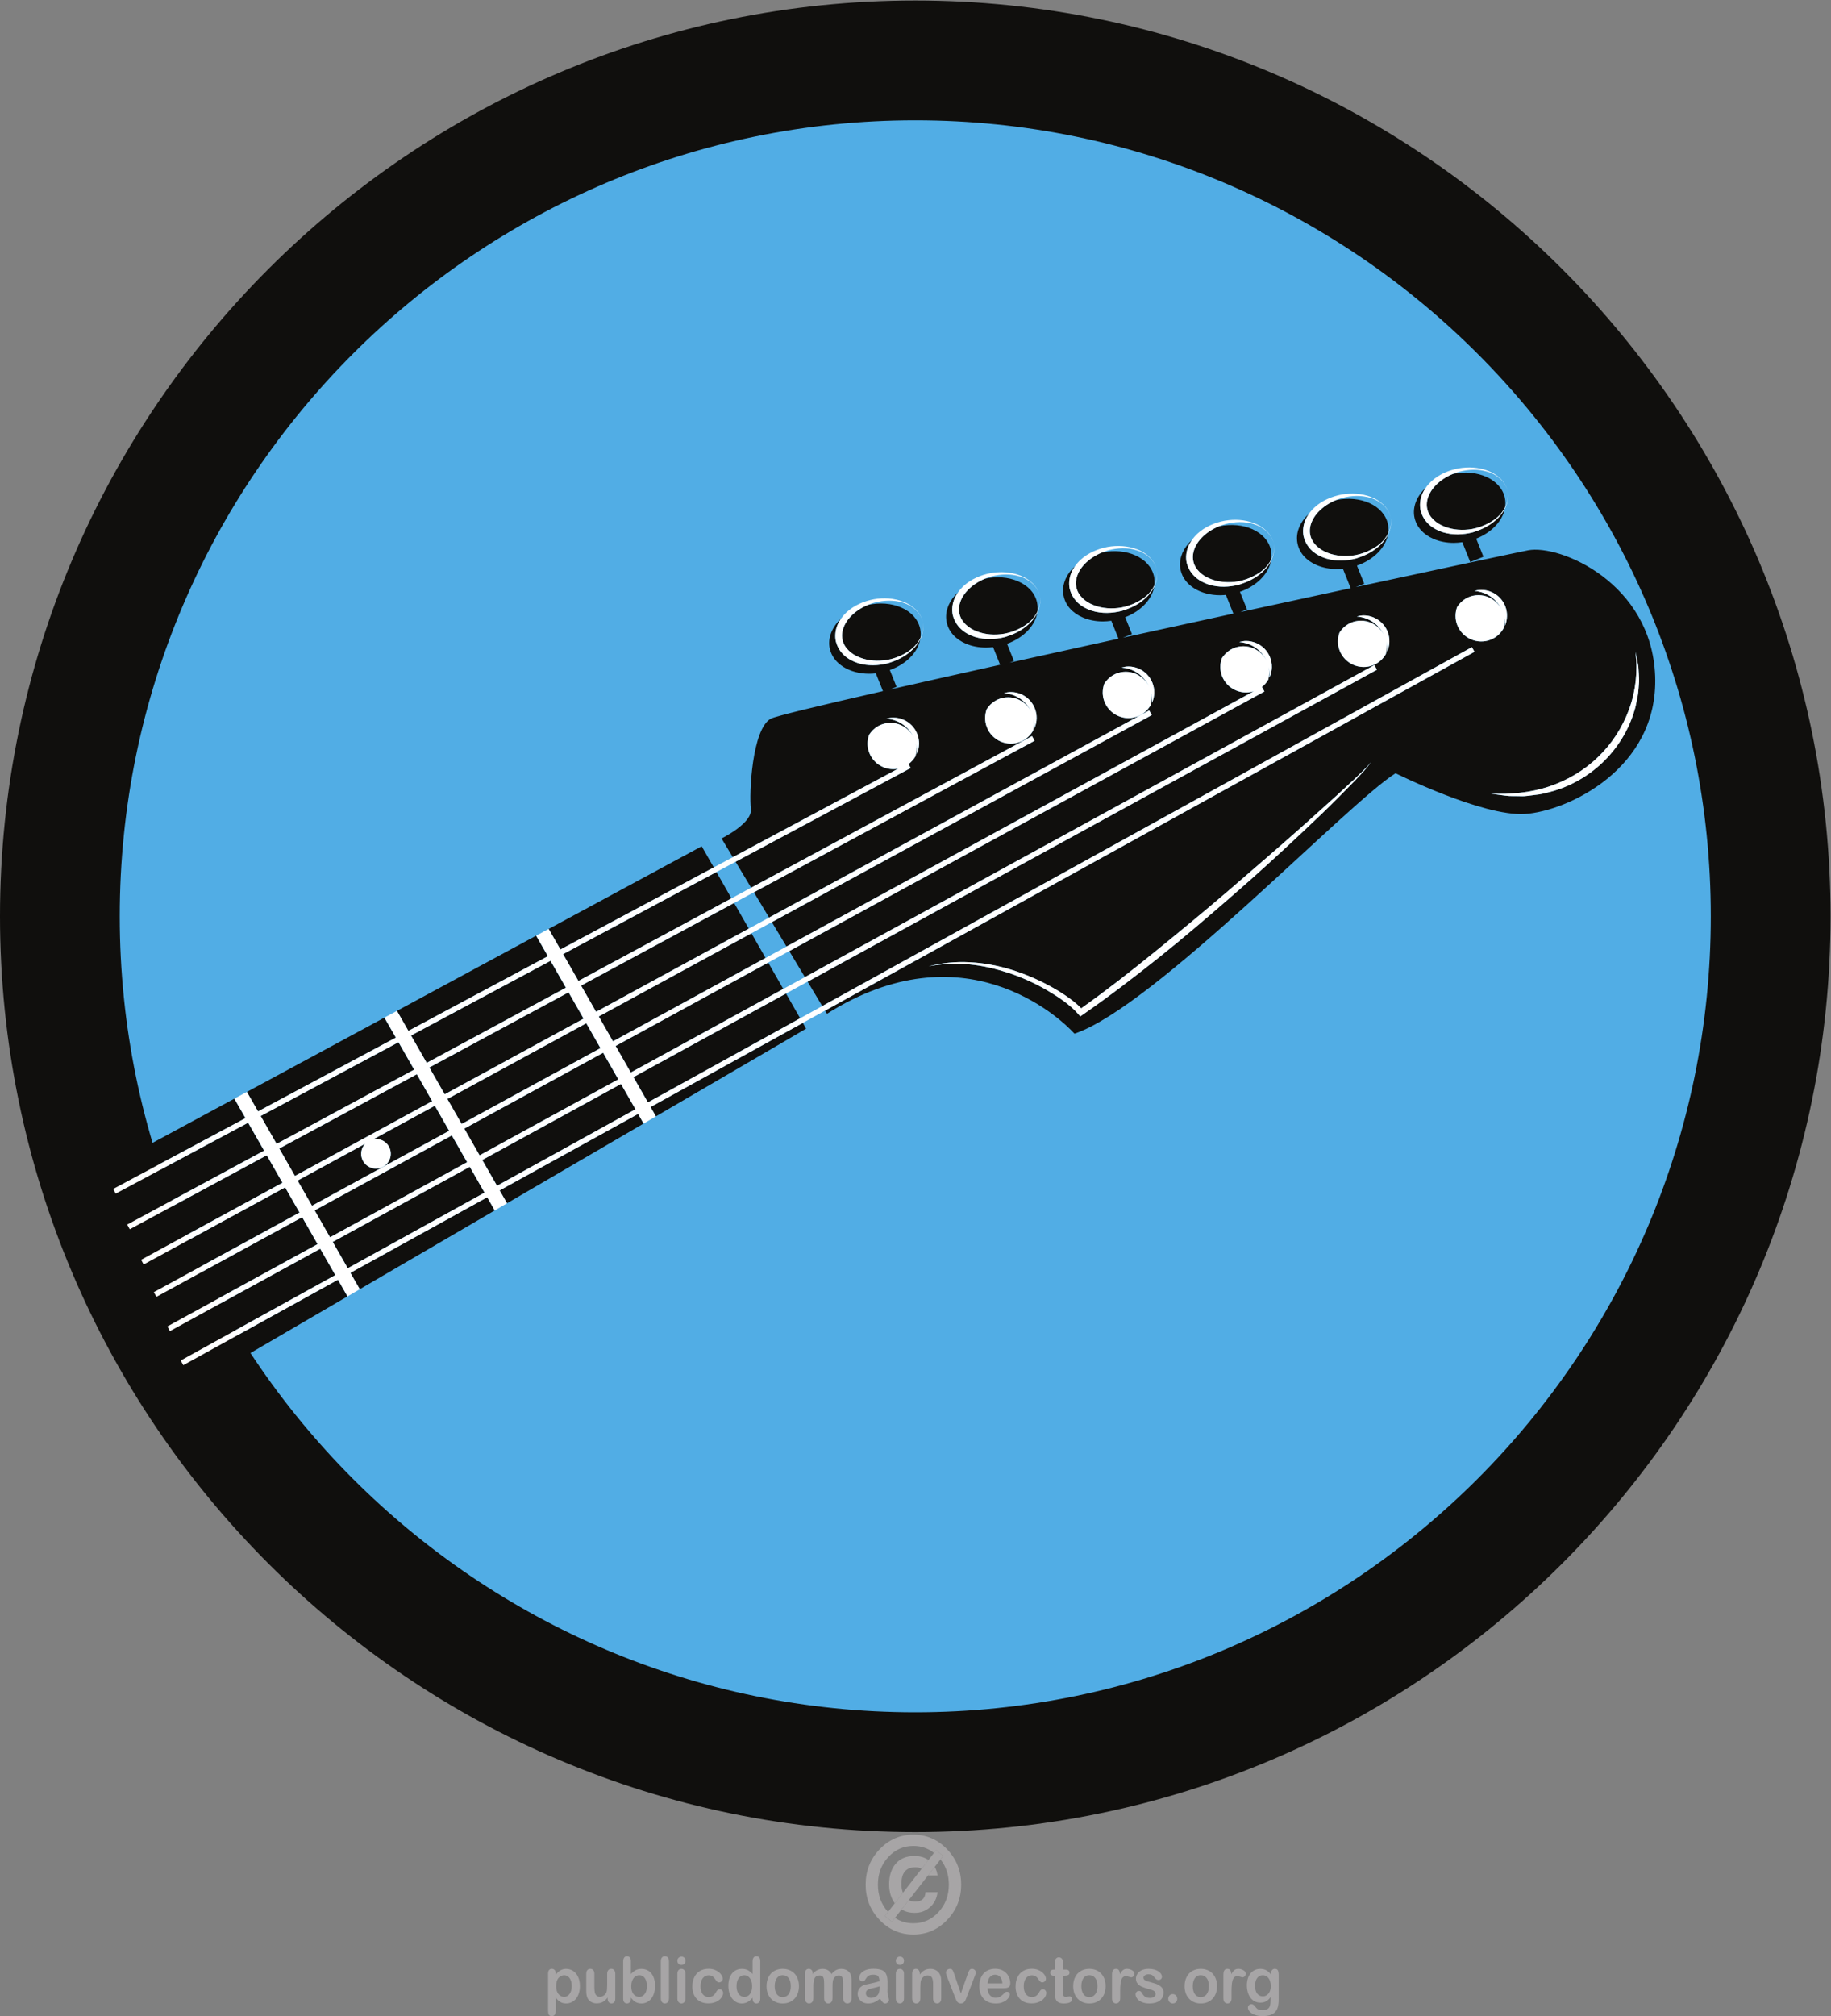 <?xml version="1.0" encoding="UTF-8"?>
<svg version="1.1" viewBox="0 0 711.17 782.6" xml:space="preserve" xmlns="http://www.w3.org/2000/svg"><rect x="0" y="0" width="711.17" height="782.6" fill="#808080" stroke="none"/><g transform="matrix(1.333 0 0 -1.333 0 782.61)"><g transform="scale(.1)"><path d="m1607.9 0.012c-4.41 0-7.38 1.348-8.82 4.137-1.44 2.883-2.16 6.934-2.16 12.332v107.01c0 4.77 0.9 8.278 2.97 10.617 1.98 2.25 4.68 3.512 8.01 3.512 3.42 0 6.12-1.262 8.28-3.601 2.07-2.43 3.15-5.938 3.15-10.348v-2.973c4.5 5.672 9.09 9.992 13.95 12.602 4.77 2.699 10.26 4.14 16.38 4.14 7.29 0 14.04-2.07 20.16-5.941 6.12-3.961 10.98-9.629 14.58-17.281 3.51-7.559 5.31-16.469 5.31-26.817 0-7.652-0.99-14.762-3.06-21.062-2.07-6.391-4.86-11.789-8.46-16.109s-7.92-7.649-12.78-9.988c-4.95-2.344-10.17-3.512-15.75-3.512-6.84 0-12.51 1.441-17.19 4.32-4.59 2.789-9 6.93-13.14 12.508v-37.168c0-10.98-3.78-16.379-11.43-16.379m35.91 118.98c-6.57 0-12.15-2.703-16.65-8.101-4.5-5.403-6.75-13.321-6.75-23.762 0-9.898 2.25-17.547 6.75-22.949 4.5-5.488 9.99-8.281 16.65-8.281 3.87 0 7.56 1.172 10.98 3.602 3.33 2.43 6.03 5.941 8.01 10.711 2.07 4.859 3.06 10.621 3.06 17.371 0 6.566-0.9 12.148-2.88 16.828-1.89 4.68-4.5 8.281-7.92 10.891-3.42 2.429-7.11 3.691-11.25 3.691" fill="#a7a5a6"/><path d="m1781.7 36.82c-3.24 0-5.85 1.168-8.01 3.602-2.07 2.519-3.15 5.848-3.15 10.348v3.152c-2.88-3.781-5.85-6.93-9-9.363-3.15-2.609-6.57-4.5-10.26-5.758-3.69-1.172-8.01-1.801-12.69-1.801-5.76 0-10.89 1.262-15.48 3.691-4.5 2.43-8.01 5.848-10.53 10.258-2.97 5.223-4.41 12.781-4.41 22.68v49.141c0 4.859 0.99 8.64 3.15 11.07s5.04 3.691 8.55 3.691c3.6 0 6.48-1.261 8.73-3.781 2.16-2.43 3.24-6.121 3.24-10.98v-39.782c0-5.668 0.54-10.527 1.35-14.398 0.99-3.961 2.7-6.93 5.13-9.18 2.34-2.25 5.58-3.328 9.72-3.328 4.05 0 7.83 1.258 11.34 3.777 3.51 2.43 6.12 5.672 7.74 9.633 1.35 3.508 1.98 11.25 1.98 23.129v30.149c0 4.859 1.08 8.55 3.33 10.98 2.16 2.52 5.04 3.781 8.55 3.781 3.6 0 6.39-1.261 8.55-3.691s3.24-6.211 3.24-11.07v-71.821c0-4.769-0.99-8.277-3.15-10.617-1.98-2.434-4.68-3.512-7.92-3.512" fill="#a7a5a6"/><path d="m1868.9 36.73c-3.69 0-7.11 0.449-10.35 1.441-3.24 0.898-5.94 2.07-8.19 3.598-2.25 1.352-4.23 2.973-5.76 4.5-1.62 1.621-3.69 3.961-6.3 7.109v-2.43c0-4.68-1.08-8.188-3.24-10.617-2.16-2.434-4.95-3.602-8.19-3.602-3.42 0-6.03 1.168-8.1 3.602-1.98 2.43-2.97 5.938-2.97 10.617v108.18c0 5.043 0.99 8.82 2.97 11.43 1.89 2.523 4.59 3.871 8.1 3.871 3.6 0 6.48-1.258 8.37-3.778 2.07-2.433 3.06-5.851 3.06-10.441v-37.801c4.41 4.86 9 8.551 13.59 11.16 4.68 2.52 10.44 3.871 17.28 3.871 7.83 0 14.76-2.07 20.7-5.851 5.94-3.961 10.62-9.629 13.86-17.008 3.33-7.473 4.95-16.203 4.95-26.371 0-7.559-0.99-14.402-2.79-20.699-1.8-6.301-4.41-11.703-7.92-16.293-3.51-4.59-7.74-8.098-12.69-10.707-4.95-2.523-10.44-3.781-16.38-3.781m-6.03 82.262c-4.59 0-8.55-1.262-12.06-3.871-3.6-2.519-6.3-6.301-8.37-11.16-2.07-4.859-3.06-10.621-3.06-17.371 0-9.898 2.16-17.461 6.48-22.77 4.32-5.219 9.99-7.922 17.01-7.922 6.03 0 11.16 2.703 15.48 8.102 4.32 5.402 6.48 13.141 6.48 23.309 0 6.57-0.9 12.152-2.7 16.921-1.8 4.68-4.41 8.372-7.65 10.891-3.33 2.609-7.2 3.871-11.61 3.871" fill="#a7a5a6"/><path d="m1937.2 36.73c-3.42 0-6.3 1.351-8.46 3.961s-3.24 6.301-3.24 11.16v107.46c0 4.953 1.08 8.73 3.15 11.25 2.16 2.523 4.95 3.871 8.55 3.871s6.48-1.258 8.73-3.778c2.16-2.523 3.33-6.3 3.33-11.343v-107.46c0-5.043-1.17-8.82-3.42-11.34-2.16-2.523-5.13-3.781-8.64-3.781" fill="#a7a5a6"/><path d="m1985.5 36.73c-3.51 0-6.3 1.351-8.55 3.961-2.16 2.609-3.24 6.301-3.24 11.16v70.918c0 4.859 1.08 8.55 3.24 10.98 2.25 2.52 5.04 3.781 8.55 3.781 3.42 0 6.3-1.261 8.55-3.781 2.25-2.43 3.42-5.852 3.42-10.352v-71.546c0-5.043-1.17-8.73-3.42-11.25-2.25-2.52-5.13-3.871-8.55-3.871m0.18 112.32c-3.24 0-6.12 1.078-8.46 3.238-2.34 2.07-3.51 5.133-3.51 9 0 3.512 1.17 6.391 3.6 8.641 2.43 2.34 5.22 3.422 8.37 3.422 3.06 0 5.85-1.082 8.19-3.063 2.43-2.07 3.6-5.129 3.6-9 0-3.867-1.17-6.84-3.51-8.91-2.34-2.16-5.04-3.328-8.28-3.328" fill="#a7a5a6"/><path d="m2064 37c-14.67 0-26.1 4.41-34.29 13.32-8.28 9-12.42 20.879-12.42 35.91 0 10.168 1.89 19.168 5.67 27 3.78 7.739 9.27 13.77 16.38 18.09 7.11 4.231 15.66 6.391 25.56 6.391 6.12 0 11.79-0.992 16.92-2.789 5.13-1.891 9.45-4.32 13.05-7.293 3.51-2.969 6.3-6.117 8.19-9.449 1.89-3.418 2.79-6.481 2.79-9.45 0-2.878-1.08-5.398-3.15-7.468-2.16-2.071-4.68-3.153-7.74-3.153-1.98 0-3.6 0.629-4.86 1.621-1.35 1.079-2.79 2.7-4.41 5.128-2.88 4.59-5.94 8.102-9.09 10.442-3.15 2.25-7.2 3.418-12.06 3.418-7.02 0-12.69-2.879-17.01-8.637-4.23-5.762-6.39-13.5-6.39-23.492 0-4.59 0.54-8.91 1.62-12.871 1.17-3.867 2.79-7.199 4.77-9.988 2.16-2.699 4.68-4.77 7.65-6.211 2.97-1.438 6.21-2.16 9.72-2.16 4.77 0 8.82 1.172 12.24 3.422 3.33 2.34 6.39 5.848 9 10.527 1.44 2.883 2.97 5.043 4.68 6.57 1.71 1.621 3.78 2.34 6.21 2.34 2.88 0 5.31-1.078 7.2-3.418 1.89-2.34 2.88-4.769 2.88-7.379 0-3.062-0.9-6.391-2.7-9.902-1.8-3.508-4.41-6.84-8.1-9.988-3.6-3.152-8.19-5.762-13.68-7.652-5.49-1.98-11.7-2.879-18.63-2.879" fill="#a7a5a6"/><path d="m2204 36.73c-3.15 0-5.85 1.258-8.01 3.691-2.07 2.43-3.15 5.938-3.15 10.527v2.43c-3.15-3.867-6.39-6.93-9.45-9.27-3.06-2.43-6.48-4.231-10.08-5.488-3.6-1.172-7.56-1.891-11.88-1.891-5.67 0-10.98 1.258-15.75 3.781-4.86 2.609-9.09 6.117-12.6 10.797-3.51 4.59-6.21 10.082-8.01 16.473-1.89 6.211-2.79 13.051-2.79 20.43 0 15.48 3.69 27.539 10.89 36.18 7.29 8.73 16.83 13.05 28.62 13.05 6.84 0 12.6-1.261 17.28-3.781 4.68-2.43 9.27-6.211 13.77-11.25v36.539c0 5.133 0.99 8.91 2.88 11.52 1.98 2.613 4.68 3.961 8.28 3.961s6.39-1.258 8.37-3.598c1.89-2.434 2.88-5.941 2.88-10.621v-109.26c0-4.769-0.99-8.277-3.15-10.617-2.07-2.434-4.77-3.602-8.1-3.602m-35.46 82.262c-4.32 0-8.19-1.262-11.61-3.871-3.42-2.519-6.03-6.211-7.92-11.07-1.89-4.86-2.88-10.352-2.88-16.742 0-6.75 0.99-12.418 3.06-17.188 1.98-4.68 4.68-8.191 8.1-10.621 3.6-2.43 7.38-3.602 11.43-3.602 4.23 0 8.01 1.172 11.43 3.422 3.51 2.25 6.21 5.762 8.28 10.441s3.06 10.527 3.06 17.547c0 6.57-0.99 12.242-3.06 17.011-2.07 4.77-4.86 8.371-8.37 10.981-3.51 2.429-7.29 3.691-11.52 3.691" fill="#a7a5a6"/><path d="m2280.6 36.73c-7.2 0-13.68 1.168-19.35 3.691-5.76 2.34-10.8 5.848-14.94 10.348-4.23 4.5-7.38 9.812-9.63 15.93-2.16 6.211-3.24 12.961-3.24 20.43 0 7.473 1.17 14.402 3.33 20.613 2.16 6.207 5.31 11.52 9.45 15.93s9.09 7.828 15.03 10.258c5.85 2.34 12.24 3.601 19.35 3.601 7.2 0 13.77-1.261 19.62-3.691 5.76-2.34 10.8-5.852 15.03-10.348 4.14-4.5 7.29-9.812 9.45-16.023 2.25-6.117 3.33-12.957 3.33-20.34 0-7.379-1.17-14.219-3.33-20.52-2.16-6.121-5.4-11.52-9.54-16.02-4.23-4.5-9.18-7.828-14.94-10.258-5.85-2.434-12.42-3.602-19.62-3.602m0 82.352c-4.68 0-8.73-1.262-12.24-3.691-3.51-2.61-6.3-6.301-8.19-11.161-1.89-4.859-2.88-10.621-2.88-17.101 0-6.477 0.99-12.148 2.79-17.008 1.89-4.859 4.59-8.551 8.19-11.16 3.42-2.519 7.65-3.781 12.33-3.781 7.2 0 12.96 2.789 17.19 8.461 4.23 5.668 6.39 13.5 6.39 23.488 0 9.992-2.16 17.91-6.39 23.582-4.23 5.578-9.99 8.371-17.19 8.371" fill="#a7a5a6"/><path d="m2468.9 36.73c-3.6 0-6.48 1.351-8.82 4.051-2.25 2.519-3.42 6.48-3.42 11.609v41.758c0 5.312-0.27 9.543-0.63 12.782-0.45 3.242-1.62 5.851-3.6 8.011-1.89 2.25-4.77 3.329-8.64 3.329-3.15 0-6.12-0.989-8.91-2.879-2.88-1.981-4.95-4.59-6.57-7.832-1.8-4.227-2.61-11.61-2.61-22.227v-32.941c0-5.129-1.08-9.09-3.42-11.699-2.25-2.609-5.22-3.961-8.91-3.961-3.6 0-6.57 1.351-8.73 3.961-2.25 2.609-3.33 6.57-3.33 11.699v39.512c0 6.207-0.27 11.067-0.63 14.578-0.45 3.422-1.53 6.301-3.33 8.461-1.8 2.25-4.59 3.329-8.46 3.329-7.83 0-12.87-2.79-15.39-8.368-2.52-5.582-3.69-13.593-3.69-24.031v-33.48c0-5.129-1.08-9.09-3.33-11.609-2.25-2.699-5.22-4.051-8.82-4.051s-6.57 1.351-8.82 4.051c-2.34 2.519-3.42 6.48-3.42 11.609v70.918c0 4.679 0.99 8.191 3.06 10.621 2.07 2.429 4.77 3.691 8.1 3.691 3.24 0 5.94-1.172 8.19-3.422 2.16-2.25 3.24-5.398 3.24-9.449v-2.34c4.05 5.219 8.46 9 13.23 11.34 4.68 2.43 9.9 3.691 15.66 3.691 5.94 0 10.98-1.261 15.3-3.781 4.32-2.43 7.83-6.211 10.62-11.25 3.96 5.039 8.28 8.91 12.87 11.34s9.63 3.691 15.21 3.691c6.57 0 12.15-1.351 16.83-4.05 4.68-2.61 8.19-6.481 10.53-11.43 1.98-4.5 2.97-11.52 2.97-21.152v-48.418c0-5.129-1.08-9.09-3.33-11.699s-5.22-3.961-9-3.961" fill="#a7a5a6"/><path d="m2579.1 36.73c-2.43 0-4.86 1.168-7.29 3.602-2.34 2.43-4.86 5.848-7.47 10.348-5.76-4.59-11.34-8.098-16.74-10.438-5.31-2.344-11.34-3.512-18-3.512-6.12 0-11.43 1.258-16.11 3.781-4.59 2.52-8.1 5.938-10.62 10.258s-3.78 8.91-3.78 13.949c0 6.844 2.16 12.602 6.21 17.371 4.14 4.68 9.81 7.922 16.92 9.629 1.53 0.363 5.31 1.082 11.25 2.43 6.03 1.262 11.07 2.434 15.39 3.422 4.23 1.082 8.91 2.34 13.86 3.871-0.27 6.571-1.53 11.34-3.78 14.489-2.25 2.968-6.84 4.5-13.86 4.5-6.03 0-10.53-0.809-13.68-2.61-2.97-1.711-5.58-4.41-7.74-7.918-2.25-3.511-3.78-5.851-4.68-6.933-0.9-1.168-2.79-1.617-5.76-1.617-2.7 0-4.95 0.808-6.84 2.609-1.98 1.801-2.97 4.051-2.97 6.84 0 4.41 1.44 8.64 4.41 12.691 2.97 4.137 7.56 7.559 13.86 10.258 6.21 2.609 14.04 3.961 23.4 3.961 10.44 0 18.63-1.352 24.66-3.871 5.94-2.52 10.17-6.57 12.6-12.238 2.43-5.493 3.69-12.872 3.69-22.141v-14.762c-0.09-4.047-0.09-8.641-0.18-13.59 0-4.59 0.72-9.449 2.25-14.488 1.44-5.039 2.16-8.371 2.16-9.812 0-2.519-1.17-4.859-3.42-6.93-2.25-2.066-4.86-3.148-7.74-3.148m-16.38 49.859c-3.51-1.348-8.55-2.699-15.21-4.23-6.57-1.438-11.25-2.52-13.77-3.238-2.52-0.723-4.95-2.07-7.29-4.051-2.34-2.16-3.51-4.949-3.51-8.551 0-3.777 1.35-7.019 4.14-9.629 2.7-2.609 6.3-3.961 10.71-3.961 4.68 0 9 1.082 12.96 3.242 3.96 2.16 6.93 4.949 8.73 8.367 2.16 3.691 3.24 9.902 3.24 18.543v3.508" fill="#a7a5a6"/><path d="m2622 36.73c-3.51 0-6.39 1.351-8.46 3.961-2.25 2.609-3.33 6.301-3.33 11.16v70.918c0 4.859 1.08 8.55 3.33 10.98 2.07 2.52 4.95 3.781 8.46 3.781s6.3-1.261 8.55-3.781c2.25-2.43 3.42-5.852 3.42-10.352v-71.546c0-5.043-1.17-8.73-3.42-11.25-2.25-2.52-5.04-3.871-8.55-3.871m0.27 112.32c-3.33 0-6.12 1.078-8.46 3.238-2.34 2.07-3.6 5.133-3.6 9 0 3.512 1.26 6.391 3.69 8.641 2.34 2.34 5.13 3.422 8.37 3.422 3.06 0 5.76-1.082 8.19-3.063 2.34-2.07 3.51-5.129 3.51-9 0-3.867-1.17-6.84-3.42-8.91-2.34-2.16-5.13-3.328-8.28-3.328" fill="#a7a5a6"/><path d="m2730.7 36.73c-3.51 0-6.39 1.351-8.55 3.961-2.25 2.609-3.33 6.301-3.33 11.16v41.219c0 8.282-1.08 14.489-3.24 18.809-2.25 4.32-6.57 6.48-13.05 6.48-4.23 0-8.1-1.257-11.61-3.957-3.42-2.613-6.03-6.211-7.65-10.8-1.08-3.692-1.71-10.622-1.71-20.79v-30.961c0-5.043-1.17-8.82-3.33-11.34-2.25-2.523-5.13-3.781-8.64-3.781-3.42 0-6.3 1.351-8.46 3.961-2.25 2.609-3.33 6.301-3.33 11.16v71.546c0 4.774 0.99 8.282 2.97 10.622 1.98 2.339 4.68 3.511 8.1 3.511 2.07 0 3.96-0.539 5.58-1.531 1.8-1.078 3.06-2.609 4.05-4.59 1.08-2.16 1.62-4.68 1.62-7.648v-2.973c4.14 5.762 8.73 9.992 13.59 12.691 5.04 2.7 10.71 4.051 17.19 4.051 6.21 0 11.79-1.441 16.74-4.32 4.95-2.789 8.64-6.84 11.07-11.973 1.53-3.058 2.52-6.386 3.06-9.898 0.36-3.508 0.72-7.918 0.72-13.41v-46.078c0-5.043-1.17-8.73-3.33-11.25-2.16-2.52-5.04-3.871-8.46-3.871" fill="#a7a5a6"/><path d="m2799.7 36.73c-3.33 0-6.03 0.809-8.01 2.43-2.07 1.621-3.51 3.328-4.5 5.309-0.9 1.801-2.52 5.582-4.77 11.25l-22.68 58.41c-0.54 1.441-1.08 2.883-1.62 4.32-0.54 1.442-0.99 2.883-1.35 4.41-0.36 1.532-0.54 2.883-0.54 3.871 0 1.801 0.45 3.418 1.44 5.129 0.99 1.621 2.34 3.063 4.14 4.051 1.71 1.082 3.6 1.621 5.67 1.621 3.87 0 6.57-1.172 8.1-3.601 1.44-2.34 3.15-6.301 4.95-11.879l19.17-56.25 20.7 58.769c1.71 4.68 3.24 8.012 4.86 9.989 1.53 1.98 3.87 2.972 7.11 2.972 2.97 0 5.58-1.082 7.74-3.242 2.07-2.07 3.15-4.5 3.15-7.379 0-1.078-0.27-2.34-0.63-3.691-0.36-1.528-0.72-2.879-1.26-4.137-0.54-1.262-0.99-2.703-1.71-4.32l-22.77-59.043c-0.63-1.707-1.53-3.867-2.52-6.481-0.99-2.519-2.16-4.769-3.42-6.656-1.26-1.801-2.79-3.242-4.59-4.23-1.8-1.082-4.05-1.621-6.66-1.621" fill="#a7a5a6"/><path d="m2901.7 36.73c-15.3 0-27.18 4.59-35.55 13.68-8.46 9.09-12.69 21.328-12.69 36.898 0 7.383 1.08 14.132 3.15 20.339 2.07 6.301 5.04 11.704 9.09 16.114 3.96 4.5 8.91 8.008 14.76 10.347 5.85 2.43 12.33 3.602 19.53 3.602 9.18 0 17.19-2.07 23.85-6.121 6.66-4.141 11.61-9.36 14.94-15.84 3.24-6.48 4.95-13.051 4.95-19.801 0-6.207-1.71-10.258-5.13-12.059-3.51-1.891-8.28-2.789-14.49-2.789h-46.44c0-5.672 1.17-10.621 3.24-14.941 2.16-4.231 4.95-7.469 8.46-9.719 3.51-2.16 7.38-3.242 11.61-3.242 2.88 0 5.49 0.359 7.83 0.992 2.34 0.719 4.59 1.801 6.84 3.328 2.16 1.441 4.14 2.969 6.03 4.77 1.8 1.711 4.32 3.961 7.2 6.84 1.26 1.172 2.97 1.711 5.22 1.711 2.52 0 4.41-0.719 5.94-2.16 1.53-1.348 2.25-3.328 2.25-5.848 0-2.25-0.81-4.863-2.52-7.922-1.71-2.879-4.14-5.848-7.65-8.641-3.33-2.699-7.65-4.949-12.78-6.84-5.04-1.801-10.98-2.699-17.64-2.699m-2.52 83.7c-5.94 0-10.8-2.16-14.58-6.391-3.78-4.23-6.03-10.527-6.93-18.898h43.02c-0.54 8.461-2.7 14.847-6.48 18.988-3.87 4.23-8.82 6.301-15.03 6.301" fill="#a7a5a6"/><path d="m3005.8 37c-14.67 0-26.19 4.41-34.38 13.32-8.19 9-12.33 20.879-12.33 35.91 0 10.168 1.8 19.168 5.67 27 3.78 7.739 9.18 13.77 16.29 18.09 7.11 4.231 15.66 6.391 25.56 6.391 6.21 0 11.79-0.992 17.01-2.789 5.13-1.891 9.36-4.32 13.05-7.293 3.51-2.969 6.21-6.117 8.19-9.449 1.8-3.418 2.79-6.481 2.79-9.45 0-2.878-1.08-5.398-3.24-7.468-2.07-2.071-4.68-3.153-7.65-3.153-1.98 0-3.6 0.629-4.86 1.621-1.35 1.079-2.79 2.7-4.5 5.128-2.88 4.59-5.85 8.102-9.09 10.442-3.15 2.25-7.11 3.418-12.06 3.418-6.93 0-12.6-2.879-16.92-8.637-4.32-5.762-6.39-13.5-6.39-23.492 0-4.59 0.54-8.91 1.62-12.871 1.08-3.867 2.7-7.199 4.77-9.988 2.07-2.699 4.68-4.77 7.56-6.211 2.97-1.438 6.21-2.16 9.72-2.16 4.77 0 8.91 1.172 12.24 3.422 3.42 2.34 6.48 5.848 9.09 10.527 1.44 2.883 2.97 5.043 4.68 6.57 1.62 1.621 3.69 2.34 6.12 2.34 2.88 0 5.31-1.078 7.2-3.418 1.98-2.34 2.88-4.769 2.88-7.379 0-3.062-0.81-6.391-2.61-9.902-1.8-3.508-4.5-6.84-8.1-9.988-3.6-3.152-8.19-5.762-13.77-7.652-5.49-1.98-11.7-2.879-18.54-2.879" fill="#a7a5a6"/><path d="m3099.8 36.73c-7.47 0-13.14 1.351-16.92 3.961s-6.39 6.117-7.47 10.801c-1.26 4.59-1.8 10.707-1.8 18.449v47.61h-3.24c-3.33 0-5.94 0.808-7.74 2.519s-2.7 3.871-2.7 6.481c0 2.609 0.9 4.679 2.79 6.39 1.89 1.618 4.68 2.43 8.19 2.43h2.7v14.942c0 3.957 0.09 7.109 0.27 9.359 0.18 2.34 0.72 4.226 1.71 5.848 0.9 1.71 2.25 3.152 3.96 4.14 1.71 1.082 3.69 1.531 5.85 1.531 2.97 0 5.76-1.171 8.19-3.421 1.53-1.618 2.61-3.508 3.06-5.758 0.45-2.34 0.63-5.582 0.63-9.723v-16.918h8.73c3.33 0 5.94-0.812 7.74-2.43 1.71-1.711 2.61-3.781 2.61-6.39 0-3.332-1.26-5.762-3.78-7.02-2.52-1.261-6.12-1.98-10.89-1.98h-4.41v-45.629c0-3.871 0.18-6.84 0.36-9 0.36-2.07 1.08-3.781 2.16-5.043 1.08-1.348 2.97-1.98 5.49-1.98 1.44 0 3.33 0.274 5.67 0.723 2.34 0.539 4.23 0.809 5.58 0.809 1.89 0 3.69-0.809 5.13-2.34 1.53-1.711 2.34-3.598 2.34-6.027 0-3.961-2.07-7.023-6.21-9.094-4.23-2.156-10.26-3.238-18-3.238" fill="#a7a5a6"/><path d="m3174.1 36.73c-7.2 0-13.68 1.168-19.44 3.691-5.67 2.34-10.71 5.848-14.85 10.348-4.23 4.5-7.38 9.812-9.54 15.93-2.16 6.211-3.24 12.961-3.24 20.43 0 7.473 1.08 14.402 3.24 20.613 2.25 6.207 5.31 11.52 9.45 15.93s9.18 7.828 14.94 10.258c5.94 2.34 12.42 3.601 19.44 3.601 7.2 0 13.68-1.261 19.62-3.691 5.85-2.34 10.8-5.852 15.03-10.348 4.14-4.5 7.38-9.812 9.54-16.023 2.16-6.117 3.24-12.957 3.24-20.34 0-7.379-1.08-14.219-3.33-20.52-2.16-6.121-5.4-11.52-9.54-16.02-4.23-4.5-9.18-7.828-14.94-10.258-5.85-2.434-12.33-3.602-19.62-3.602m0 82.352c-4.59 0-8.73-1.262-12.24-3.691-3.6-2.61-6.3-6.301-8.19-11.161-1.89-4.859-2.88-10.621-2.88-17.101 0-6.477 0.99-12.148 2.88-17.008s4.5-8.551 8.01-11.16c3.51-2.519 7.65-3.781 12.42-3.781 7.2 0 12.87 2.789 17.19 8.461 4.23 5.668 6.39 13.5 6.39 23.488 0 9.992-2.16 17.91-6.39 23.582-4.32 5.578-9.99 8.371-17.19 8.371" fill="#a7a5a6"/><path d="m3251.8 36.73c-3.42 0-6.21 1.351-8.37 3.871-2.25 2.519-3.33 6.207-3.33 11.25v68.937c0 11.16 3.87 16.742 11.61 16.742 3.87 0 6.75-1.351 8.46-3.961 1.71-2.519 2.7-6.39 2.88-11.519 2.88 5.129 5.76 9 8.73 11.519 3.06 2.61 7.02 3.961 11.97 3.961 5.04 0 9.81-1.351 14.58-3.961 4.68-2.519 7.02-6.031 7.02-10.261 0-3.059-0.99-5.579-3.06-7.559-1.89-1.891-4.14-2.969-6.48-2.969-0.81 0-2.97 0.629-6.3 1.711-3.33 1.168-6.3 1.707-8.82 1.707-3.42 0-6.3-0.898-8.46-2.879-2.25-1.89-3.96-4.679-5.13-8.461-1.26-3.777-2.16-8.277-2.52-13.41-0.45-5.129-0.72-11.43-0.72-18.988v-20.609c0-5.043-1.17-8.82-3.42-11.34-2.25-2.523-5.13-3.781-8.64-3.781" fill="#a7a5a6"/><path d="m3348.5 36.73c-8.46 0-15.75 1.441-21.87 4.141s-10.62 6.121-13.5 10.168c-2.88 4.051-4.41 8.191-4.41 12.242 0 2.789 0.99 5.129 2.88 7.019 1.8 1.98 4.23 2.879 7.02 2.879 2.52 0 4.41-0.629 5.76-1.891 1.35-1.348 2.61-3.059 3.78-5.309 2.52-4.5 5.4-7.738 8.82-9.988 3.33-2.16 8.01-3.242 13.86-3.242 4.77 0 8.64 1.082 11.7 3.332 3.06 2.16 4.59 4.68 4.59 7.559 0 4.41-1.62 7.559-4.77 9.539-3.15 2.07-8.37 3.961-15.57 5.762-8.19 2.16-14.85 4.32-19.98 6.66-5.13 2.34-9.36 5.398-12.33 9.27-3.06 3.688-4.68 8.461-4.68 14.039 0 4.949 1.44 9.629 4.32 14.039 2.79 4.41 7.02 7.922 12.6 10.621 5.49 2.61 12.15 3.961 20.07 3.961 6.12 0 11.61-0.722 16.56-1.98 4.86-1.352 9-3.149 12.24-5.403 3.24-2.25 5.76-4.679 7.47-7.378 1.8-2.79 2.61-5.489 2.61-8.008 0-2.883-0.9-5.133-2.79-7.02-1.8-1.801-4.41-2.703-7.74-2.703-2.43 0-4.5 0.723-6.3 2.16-1.62 1.442-3.6 3.602-5.85 6.481-1.8 2.429-3.87 4.41-6.3 5.851-2.52 1.438-5.76 2.16-9.9 2.16-4.32 0-7.92-0.902-10.71-2.882-2.88-1.887-4.32-4.227-4.32-7.11 0-2.609 1.08-4.679 3.15-6.386 2.07-1.622 4.86-3.063 8.46-4.141 3.51-1.082 8.37-2.434 14.58-4.051 7.38-1.801 13.41-4.051 18.09-6.66 4.68-2.609 8.19-5.672 10.62-9.18 2.43-3.602 3.6-7.652 3.6-12.152 0-6.84-1.53-12.688-4.77-17.547-3.24-4.863-7.92-8.551-14.13-11.07-6.3-2.523-13.86-3.781-22.86-3.781" fill="#a7a5a6"/><path d="m3417.3 36.73c-3.6 0-6.75 1.168-9.27 3.691-2.7 2.34-3.96 5.758-3.96 10.078 0 3.691 1.26 6.93 3.69 9.539 2.52 2.703 5.58 3.961 9.27 3.961 3.6 0 6.75-1.258 9.27-3.961 2.61-2.52 3.87-5.758 3.87-9.539 0-4.231-1.26-7.648-3.87-10.078-2.52-2.434-5.58-3.691-9-3.691" fill="#a7a5a6"/><path d="m3498.8 36.73c-7.2 0-13.68 1.168-19.44 3.691-5.76 2.34-10.62 5.848-14.85 10.348s-7.47 9.812-9.63 15.93c-2.16 6.211-3.24 12.961-3.24 20.43 0 7.473 1.08 14.402 3.33 20.613 2.25 6.207 5.31 11.52 9.45 15.93s9.09 7.828 14.94 10.258c5.85 2.34 12.33 3.601 19.44 3.601 7.2 0 13.68-1.261 19.53-3.691 5.85-2.34 10.89-5.852 15.03-10.348 4.23-4.5 7.38-9.812 9.54-16.023 2.16-6.117 3.33-12.957 3.33-20.34 0-7.379-1.17-14.219-3.33-20.52-2.25-6.121-5.4-11.52-9.63-16.02-4.14-4.5-9.09-7.828-14.94-10.258-5.76-2.434-12.33-3.602-19.53-3.602m0 82.352c-4.68 0-8.73-1.262-12.24-3.691-3.6-2.61-6.3-6.301-8.19-11.161-1.89-4.859-2.88-10.621-2.88-17.101 0-6.477 0.9-12.148 2.79-17.008 1.98-4.859 4.59-8.551 8.1-11.16 3.51-2.519 7.65-3.781 12.42-3.781 7.2 0 12.87 2.789 17.1 8.461 4.32 5.668 6.39 13.5 6.39 23.488 0 9.992-2.07 17.91-6.39 23.582-4.23 5.578-9.9 8.371-17.1 8.371" fill="#a7a5a6"/><path d="m3576.4 36.73c-3.42 0-6.21 1.351-8.46 3.871-2.16 2.519-3.24 6.207-3.24 11.25v68.937c0 11.16 3.87 16.742 11.52 16.742 3.96 0 6.75-1.351 8.55-3.961 1.71-2.519 2.7-6.39 2.88-11.519 2.79 5.129 5.76 9 8.73 11.519 2.97 2.61 6.93 3.961 11.88 3.961 5.13 0 9.9-1.351 14.58-3.961 4.68-2.519 7.11-6.031 7.11-10.261 0-3.059-1.08-5.579-3.06-7.559-1.98-1.891-4.14-2.969-6.48-2.969-0.81 0-2.97 0.629-6.3 1.711-3.33 1.168-6.3 1.707-8.82 1.707-3.51 0-6.3-0.898-8.55-2.879-2.16-1.89-3.87-4.679-5.13-8.461-1.17-3.777-2.07-8.277-2.52-13.41-0.45-5.129-0.72-11.43-0.72-18.988v-20.609c0-5.043-1.08-8.82-3.33-11.34-2.25-2.523-5.13-3.781-8.64-3.781" fill="#a7a5a6"/><path d="m3678.2 0.012c-8.19 0-15.48 1.168-21.87 3.508-6.48 2.519-11.43 5.492-14.94 9.359-3.42 3.691-5.22 7.652-5.22 11.613 0 3.059 0.99 5.488 2.97 7.379 1.98 1.98 4.32 2.879 7.11 2.879 3.51 0 6.57-1.621 9.18-4.769 1.26-1.711 2.61-3.332 3.96-4.949 1.35-1.711 2.88-3.152 4.5-4.32 1.62-1.172 3.69-2.07 6.03-2.609 2.25-0.633 4.95-0.902 7.92-0.902 6.12 0 10.98 0.902 14.31 2.703 3.42 1.797 5.76 4.227 7.2 7.469 1.26 3.238 2.16 6.66 2.34 10.348 0.27 3.691 0.36 9.543 0.54 17.641-3.6-5.309-7.92-9.359-12.69-12.148-4.77-2.789-10.44-4.141-17.01-4.141-8.01 0-14.94 2.07-20.88 6.301-5.94 4.32-10.53 10.168-13.68 17.82-3.15 7.648-4.86 16.379-4.86 26.457 0 7.473 0.99 14.133 2.97 20.161 1.89 5.941 4.68 10.98 8.28 15.121 3.6 4.14 7.74 7.289 12.42 9.359 4.77 2.07 9.9 3.152 15.57 3.152 6.66 0 12.51-1.441 17.46-4.14 4.95-2.61 9.45-6.93 13.68-12.602v3.332c0 4.321 1.08 7.559 3.06 9.989 2.07 2.339 4.68 3.601 7.83 3.601 4.59 0 7.65-1.621 9.18-4.68 1.44-3.152 2.25-7.652 2.25-13.589v-72c0-8.191-0.9-15.301-2.52-21.242-1.71-5.938-4.41-10.797-8.1-14.668-3.69-3.871-8.64-6.75-14.58-8.641-6.03-1.801-13.5-2.789-22.41-2.789m1.26 118.98c-6.75 0-12.24-2.703-16.29-8.101-4.14-5.403-6.21-13.051-6.21-22.95 0-9.992 2.16-17.641 6.39-22.77 4.14-5.133 9.63-7.742 16.2-7.742 3.96 0 7.74 1.172 11.25 3.332 3.51 2.25 6.3 5.578 8.55 9.988 2.25 4.5 3.33 9.902 3.33 16.199 0 10.082-2.16 18-6.48 23.582-4.23 5.668-9.81 8.461-16.74 8.461" fill="#a7a5a6"/><path d="m2661.4 237.43c-38.43 0-71.28 14.218-98.46 42.66-27.18 28.351-40.68 62.64-40.68 102.78s13.5 74.34 40.68 102.78c27.18 28.438 60.03 42.657 98.46 42.657s71.19-14.219 98.37-42.657c27.18-28.441 40.86-62.64 40.86-102.78s-13.68-74.43-40.86-102.78c-27.18-28.442-59.94-42.66-98.37-42.66m-53.66 48.492c15.74-10.383 33.62-15.551 53.66-15.551 28.98 0 53.37 10.801 73.35 32.578 19.98 21.781 29.97 48.422 29.97 79.922 0 28.391-8.12 52.899-24.35 73.34l7.79 10-20.34 17.187-6.4-8.207c-17.22 13.508-37.19 20.27-60.02 20.27-28.98 0-53.46-10.891-73.44-32.672-19.98-21.687-29.97-48.418-29.97-79.918 0-31.301 9.87-57.801 29.6-79.512l-9.08-11.66 20.34-17.187 8.89 11.41m57.44 14.687c-14.65 0-27.42 3.313-38.31 9.879l21.28 27.325c5.3-2.954 11.46-4.442 18.47-4.442 18.99 0 28.98 9.18 30.06 27.359h35.19c-2.52-19.082-10.26-33.839-23.22-44.55-11.97-10.438-26.46-15.571-43.47-15.571m-57.97 27.942c-11.05 14.738-16.55 33.289-16.55 55.578 0 24.84 6.48 44.641 19.35 59.672 12.78 14.937 30.96 22.41 54.45 22.41 15.88 0 29.53-3.871 40.87-11.68l-20.08-25.793c-4.65 3.082-10.62 4.621-17.91 4.621-27.18 0-40.86-16.109-40.86-48.418 0-9.82 1.49-18.449 4.45-25.941l-23.72-30.449m124.66 80.961h-27.87l19.57 25.129c4.12-7.282 6.9-15.661 8.3-25.129" fill="#a7a5a6"/><path d="m2598.8 274.51-20.34 17.187 9.08 11.66 19.62 25.192 23.72 30.449 54.32 69.738 20.08 25.793 16.09 20.66 6.4 8.207 20.34-17.187-7.79-10-16.8-21.57-19.57-25.129-55.85-71.699-21.28-27.325-19.13-24.566-8.89-11.41" fill="#a7a5a6"/><path d="m5159.4 3202.6c0-1376.6-1115.9-2492.5-2492.4-2492.5s-2492.5 1115.9-2492.5 2492.5c0 1376.5 1115.9 2492.4 2492.5 2492.4s2492.4-1115.9 2492.4-2492.4" fill="#51ade5"/><path d="m2666.9 5520.7c-1278.2 0-2318-1039.9-2318-2318 0-1278.2 1039.9-2318 2318-2318s2318 1039.9 2318 2318c0 1278.2-1039.9 2318-2318 2318m0-4984.9c-1470.5 0-2666.9 1196.4-2666.9 2666.9s1196.4 2666.9 2666.9 2666.9 2666.9-1196.4 2666.9-2666.9-1196.4-2666.9-2666.9-2666.9" fill="#100f0d"/><path d="m1021 2164.4 27.28-47.68 393.31 229.46-21.96 38.34zm788.41 550.09-404.21-221.35 42.98-75.13 403.44 222.77zm480.81 263.3-444.47-243.41 42.12-73.59 443.6 244.94zm-394.64-330.47 15.57-27.19 437.63 255.32-9.61 16.8zm1797.5 1293.6c1.53-3.89 2.7-7.91 3.64-11.97-0.85 4.07-2.05 8.08-3.64 11.97m3.67-12.1-0.03 0.13 0.03-0.13m-2866-1515.5-365.94-199.3 39.98-74.9 367.93 200.88zm538.05 59.9-399.43-218.76 43.852-76.61 398.64 220.11zm-488.37-146.71-368.33-201.11 42.808-80.18 370.41 202.84zm52.613-91.94-370.81-203.06 42.332-79.31 372.4 205.64zm-321.16-296.06 31.09-58.25 369.48 215.56-27.779 48.53zm3427.5 2064.7-0.02 0.11 0.02-0.11m-685.34-148.66c-0.87 4.07-2.09 8.09-3.65 11.98 1.52-3.89 2.67-7.91 3.65-11.98m-2576.8-1347.8-363.93-196.36 44.165-82.74 365.54 199.11zm2576.8 1347.7-0.03 0.11 0.03-0.11m1421.9 32.07c0.03 14.6-1.5 29.2-2.19 43.64-2.19 14.36-5.35 28.56-8.26 42.59 6.95-57.24 0.46-115.03-18.88-167.79-19.51-52.68-50.61-100.77-91.1-139.23-40.15-38.88-89.55-67.71-142.89-85.45-53.49-17.71-110.95-23.09-168.54-20.35 14.2-2.2 28.53-4.22 42.96-5.99 14.38-2.05 28.91-0.89 43.5-1.47 14.69-0.77 29.02 2.31 43.59 3.87 14.65 1.19 28.79 5.02 43.01 8.73 56.9 14.84 109.9 44.93 152.7 85.73 42.54 40.99 75.1 92.66 91.88 149.15 4.93 13.85 6.51 28.69 9.88 42.91 2.66 14.39 2.9 29.18 4.34 43.66m-737.86 79.82c3.33 11.84 3.87 24.64 1.3 36.88 2.32-9.78 3.15-19.93 2.45-30.11 7.98 17.81 9.14 38.64 1.45 58.18-11.65 29.49-40 47.54-69.95 47.54-6.63 0-13.29-1.22-19.89-3.05 13.55-1.07 26.6-4.63 38-10.8 20.59-10.79 36.03-28.96 44.26-49.68-8.06 21.02-26.04 37.43-46.57 44.36-20.71 6.98-43.24 4.1-60.41-5.91-11.13-6.41-19.47-15.15-25.66-24.87-5.93-16.52-6.41-35.08 0.5-52.66 15.2-38.53 58.99-57.49 97.38-42.31 16.41 6.47 28.95 18.24 37.14 32.43m-685.31-148.81c3.32 11.85 3.88 24.67 1.3 36.92 2.31-9.77 3.15-19.98 2.44-30.16l0.44 0.79c8.01 18.4 8.35 38.79 0.99 57.44-7.36 18.67-21.54 33.34-39.92 41.33-9.59 4.17-19.74 6.28-29.88 6.28-6.77 0-13.47-1.27-20.06-3.11 13.56-1.07 26.64-4.63 38.04-10.79 20.59-10.79 36.03-28.98 44.27-49.69-8.05 21.03-26.05 37.43-46.59 44.35-20.69 6.99-43.23 4.11-60.4-5.89-11.16-6.45-19.53-15.22-25.73-24.97-6.1-17.1-6.14-35.52 0.6-52.56 7.35-18.66 21.52-33.32 39.91-41.32s38.79-8.37 57.45-0.98c15.94 6.27 28.67 17.74 37.14 32.36m-338.48-66.83c7.99 18.4 8.34 38.8 1 57.44v0.02c-7.37 18.66-21.54 33.33-39.93 41.31-9.58 4.17-19.73 6.27-29.9 6.27-6.73 0-13.43-1.25-20.02-3.1 13.54-1.06 26.62-4.63 38.01-10.79 20.61-10.78 36.04-28.96 44.27-49.69-8.06 21.03-26.03 37.44-46.58 44.35-20.67 7-43.22 4.12-60.39-5.89-11.17-6.44-19.52-15.2-25.74-24.95-6.08-17.09-6.13-35.53 0.58-52.57 7.36-18.68 21.56-33.34 39.92-41.34 18.4-7.99 38.83-8.32 57.44-0.98 15.94 6.28 28.71 17.75 37.13 32.36 3.36 11.86 3.9 24.66 1.32 36.9 2.33-9.77 3.16-19.95 2.46-30.14l0.43 0.8m1231.4 352.55c-5.92-16.53-6.42-35.08 0.52-52.66 15.17-38.49 58.87-57.53 97.38-42.29 16.37 6.45 28.94 18.24 37.12 32.42 3.36 11.84 3.89 24.63 1.3 36.87 2.31-9.75 3.16-19.93 2.45-30.1 7.99 17.8 9.15 38.64 1.44 58.18-11.63 29.49-39.99 47.54-69.93 47.54-6.64 0-13.28-1.23-19.9-3.06 13.56-1.06 26.61-4.62 37.99-10.8 20.61-10.78 36.05-28.96 44.29-49.68-8.07 21.03-26.03 37.43-46.61 44.35-20.67 7-43.22 4.11-60.4-5.87-11.1-6.44-19.44-15.17-25.65-24.9m-250.64-450.78c-13.78-18.73-32.02-33.71-48.45-50.12l-51.29-47.46-104.02-93.33c-69.69-61.84-140.4-122.53-210.91-183.34-70.68-60.68-142.65-119.79-214.86-178.51-70.28-57.05-141.61-112.86-215.34-165.08-12.79 13.74-27.03 24.13-41.48 34.52-16.81 11.6-34.21 22.08-52.09 31.71-35.76 19.24-73.29 34.97-111.99 46.89-38.72 11.81-78.86 19.16-119.22 21.15-40.31 2.19-80.94-1.62-119.75-11.91 39.39 7.66 79.66 9.47 119.31 5.59 39.69-3.56 78.53-13.26 116.23-25.53 37.6-12.76 73.94-29.21 108.3-48.94 33.69-19.81 68.41-42.6 92.54-70.54l5.49-6.38 6.54 4.5c77.03 53.13 151.13 110.07 224.18 168.23 72.97 58.26 143.77 119.13 214.23 180.29 70.55 61.07 139.33 124.14 207.31 188.08 34.03 31.89 67.7 64.17 100.63 97.25l49.09 49.9c15.79 17.08 32.83 33.44 45.55 53.03m448.21-151.75c-123.1-7.72-376.92 118.54-376.92 118.54-142.73-89.67-702.03-680.21-935.58-758.34-44.46 49.25-324.54 307.99-721.26 57.92l-5.52 9.19 1869 1032 23.29 12.85-7.53 13.6-36.51-20.15-1856.3-1025-42.69 70.98 1592.5 872.05 66.31 36.34-2.78 5.12-4.64 8.5-40.09-21.94-1619.3-886.75-45.55 75.77 1298 708.71 86.41 47.17-3.65 6.7-3.61 6.59c7.47 5.84 13.7 13 18.49 21.31 3.34 11.86 3.9 24.68 1.3 36.92 2.33-9.78 3.19-19.97 2.46-30.15l0.44 0.78c7.98 18.4 8.33 38.8 0.99 57.45v0.02c-7.36 18.63-21.53 33.31-39.92 41.31-9.59 4.17-19.74 6.26-29.9 6.26-6.75 0-13.44-1.25-20.03-3.09 13.54-1.07 26.64-4.63 38.01-10.8 20.62-10.79 36.06-28.97 44.28-49.68-8.06 21.01-26.03 37.43-46.59 44.35-20.67 6.99-43.22 4.1-60.38-5.9-11.17-6.44-19.55-15.21-25.76-24.98-6.08-17.07-6.13-35.5 0.59-52.54 14.55-36.86 55.17-55.48 92.36-43.73l-36.25-19.8-43.37-23.67-1281.9-699.91-42.7 71.04 1009.6 549.89 84.43 45.99 12.89 7.02-5.05 9.24-2.39 4.39-3.11-1.69-67.7-36.89-44.22-24.07-992.5-540.56-44.25 73.6 720.19 388.56 82.44 44.5 13.96 7.53 1.08 0.58-0.24 0.4-5.49 10.21-1.66 3.05-5.37-2.91-65.49-35.32-44.73-24.16-702.7-379.12-45.43 75.52 421.58 225.57 88.56 47.39-2.52 4.67-3.7 6.95c8.21 6.05 15.02 13.7 20.19 22.63 3.33 11.88 3.89 24.68 1.28 36.94 2.33-9.78 3.19-19.98 2.46-30.18l0.46 0.82c7.98 18.38 8.34 38.79 0.99 57.44v0.02c-7.37 18.63-21.54 33.31-39.92 41.31-9.62 4.17-19.76 6.26-29.92 6.26-6.74 0-13.44-1.25-20.03-3.09 13.55-1.07 26.64-4.63 38.03-10.8 20.61-10.79 36.04-28.97 44.26-49.68-8.06 21.01-26.03 37.43-46.59 44.35-20.68 6.99-43.21 4.1-60.37-5.9-11.16-6.44-19.51-15.19-25.74-24.95-6.1-17.1-6.13-35.53 0.58-52.57 7.38-18.67 21.55-33.34 39.93-41.33 14.14-6.14 29.42-7.67 44.2-4.77l-32.12-17.19-42.42-22.69-407.18-217.86-32.85 54.6s91.08 44.23 85.54 86.56c-5.57 42.32 3.08 232.17 58.04 262.19 13.08 7.13 139.99 37.7 326.77 80.32l-20.76 51.68c-6.55-0.74-13.01-1.11-19.41-1.11-56.89 0-104.83 28.63-114.74 72.86-6.96 31.11 6.49 63.23 32.95 88-4.23-5.93-7.92-12.31-10.73-19.21-5.96-14.57-8.12-31.4-4.69-47.39l0.66-1.96c4-15.13 12.67-28.71 23.8-38.91 11.7-10.68 25.71-17.82 40.09-22.48 29.1-8.92 59.66-7.56 87.8-0.3 2.33 0.64 4.55 1.6 6.84 2.32 25.46 8.09 49.21 21.42 67.45 40.47 7.75 7.93 14.48 17.24 19.44 27.32-3-16.7-11.28-33.17-24.52-48.16-16.24-18.37-38.63-32.66-64.17-41.8l19.64-48.94-19.21-7.73c94.88 21.59 204.05 46.06 321.01 72.03l-20.61 51.36c-6.95-0.81-13.86-1.3-20.69-1.3-20.98 0-41.12 3.87-58.87 11.54-29.77 12.8-49.45 34.62-55.42 61.37-6.01 26.78 2.5 54.88 23.96 79.15 2.52 2.84 5.58 5.27 8.37 7.91-3.96-5.68-7.46-11.71-10.13-18.27-5.95-14.58-8.1-31.4-4.67-47.39l0.63-1.94c4-15.12 12.69-28.73 23.8-38.93 11.71-10.68 25.74-17.82 40.12-22.47 29.08-8.93 59.65-7.57 87.79-0.31 2.31 0.63 4.5 1.59 6.79 2.31 25.46 8.07 49.24 21.42 67.51 40.48 7.73 7.93 14.46 17.25 19.43 27.31-3.01-16.7-11.28-33.15-24.54-48.15-16.07-18.18-38.13-32.41-63.39-41.56l20.07-49.97-12.43-5c101.71 22.54 208.81 46.13 317.08 69.86l-20.98 52.21c-8.17-1.14-16.33-1.92-24.38-1.92-20.95 0-41.11 3.87-58.87 11.55-29.75 12.8-49.43 34.61-55.41 61.37-6.01 26.76 2.53 54.88 23.97 79.15 2.51 2.83 5.57 5.26 8.36 7.91-3.95-5.67-7.44-11.72-10.11-18.28-5.95-14.58-8.12-31.39-4.68-47.38l0.62-1.92c4.01-15.13 12.69-28.74 23.83-38.95 11.67-10.68 25.71-17.82 40.09-22.48 29.08-8.93 59.66-7.56 87.8-0.3 2.3 0.62 4.48 1.58 6.76 2.28 25.5 8.08 49.28 21.43 67.53 40.51 7.77 7.93 14.48 17.27 19.46 27.36-3.01-16.72-11.29-33.2-24.55-48.21-15.34-17.34-36.1-31.22-59.92-40.39l19.72-49.1-26.4-10.6c107.7 23.59 216.35 47.28 321.93 70.22l-21.89 54.49c-5.73-0.55-11.43-0.94-17.01-0.94-56.9 0-104.85 28.63-114.74 72.86-6 26.76 2.5 54.87 23.95 79.15 2.5 2.84 5.59 5.28 8.38 7.92-3.95-5.67-7.46-11.72-10.1-18.29-5.98-14.58-8.14-31.38-4.7-47.38l0.64-1.96c4.03-15.11 12.69-28.71 23.81-38.9 11.68-10.7 25.71-17.83 40.1-22.49 29.09-8.92 59.64-7.56 87.79-0.31 3.33 0.92 6.54 2.23 9.8 3.34 24.31 8.17 46.97 21.14 64.49 39.46 7.62 7.78 14.25 16.88 19.19 26.74-7.38-38.2-42.16-73.54-90.59-90.22l20.58-51.22-19.64-7.88c112.88 24.51 221.77 48.07 321.77 69.63l-22.78 56.71c-5.92-0.6-11.81-1-17.63-1-20.99 0-41.13 3.9-58.89 11.55-29.75 12.81-49.42 34.62-55.41 61.38-6.01 26.78 2.51 54.89 23.98 79.15 2.49 2.84 5.56 5.27 8.34 7.91-3.94-5.67-7.45-11.7-10.1-18.27-5.97-14.58-8.11-31.39-4.67-47.39l0.62-1.95c4.02-15.12 12.69-28.71 23.79-38.91 11.69-10.7 25.75-17.83 40.11-22.48 29.1-8.93 59.67-7.57 87.79-0.32 3.32 0.91 6.52 2.22 9.76 3.33 24.35 8.17 47.02 21.15 64.53 39.48 7.61 7.76 14.25 16.85 19.18 26.7-7.38-38.15-42.09-73.43-90.41-90.13l21.17-52.72-24.5-9.84c271.72 58.6 473.98 101.65 501.7 107.04 93.02 18.13 360.36-95.37 370.55-365.91 10.17-270.53-256.44-394.18-379.55-401.88m-403.92 502.61c-0.88 4.07-2.09 8.07-3.66 11.97 1.51-3.88 2.67-7.9 3.66-11.97m342.65 74.38c-0.86 4.07-2.08 8.07-3.64 11.96 1.51-3.89 2.67-7.89 3.64-11.96m-1717-359.92c1.53-3.9 2.69-7.92 3.67-11.99-0.87 4.08-2.09 8.09-3.67 11.99m346.31 62.4 0.03-0.15-0.03 0.15m1370.7 297.4-0.02 0.12 0.02-0.12m-1713.3-371.79v-0.11 0.11m342.64 74.39c-0.87 4.08-2.07 8.08-3.65 11.97 1.54-3.89 2.69-7.89 3.65-11.97m-1555.5-1375.7 21.47-37.49 398.01 232.18-16.06 28.06zm293.82 414.27-41.46 72.45-404.74-220.45 41.7-72.86zm-498.64-56.36 44.72-78.16 404.75 220.43-43.82 76.59zm-53.33 93.14 45.6-79.66 405.65 218.86-44.79 78.28zm1308 1100.6c24.69-9.65 52.86-11.41 79.98-6.76 16.09 3 31.91 8.49 46.63 16.19 9.94 5.21 19.47 11.27 27.89 18.91 8.91 7.98 16.47 17.91 21.84 28.85 1.24 9.17 1.01 18.4-1.03 27.48-5.98 26.76-25.64 48.55-55.42 61.38-28.1 12.12-62.19 14.69-96.15 7.42-19.19-7.84-36.73-19.16-50.54-33.68-6.3-6.51-11.69-13.86-15.91-21.63-8.01-14.73-11.64-31.05-8.06-46.61 5.16-23.84 26.21-42.33 50.77-51.55m-1782.7-1354.6-361.76-193.58 44.757-83.86 363.53 196.15zm3454.1 1700.2c17.78-7.64 37.91-11.53 58.91-11.53 8.18 0 16.49 0.8 24.84 2l23.24-57.81 38.42 15.43-21.2 52.74c44.86 17.55 76.68 51.4 83.72 87.78-4.95-9.84-11.57-18.92-19.16-26.68-17.56-18.34-40.21-31.32-64.6-39.49-3.22-1.1-6.39-2.4-9.67-3.32-28.17-7.24-58.74-8.61-87.81 0.32-14.36 4.65-28.43 11.78-40.1 22.48-11.13 10.2-19.79 23.8-23.81 38.92l-0.63 1.95c-3.44 15.99-1.28 32.8 4.67 47.38 2.82 6.92 6.51 13.29 10.72 19.23-26.44-24.77-39.91-56.89-32.94-88.01 6-26.77 25.66-48.56 55.4-61.39m32.31 35.57c24.69-9.64 52.89-11.4 80.01-6.76 16.73 3.14 33.14 8.93 48.3 17.11 9.33 5.05 18.27 10.79 26.2 17.98 8.84 7.91 16.34 17.75 21.71 28.57 1.34 9.21 1.18 18.52-0.89 27.76-11.95 53.47-79.58 84.04-151.2 68.96-19.33-7.86-37-19.2-50.9-33.83-6.31-6.48-11.68-13.84-15.91-21.6-8.02-14.73-11.66-31.07-8.06-46.63 5.15-23.84 26.22-42.34 50.74-51.56m-1363-304.93c24.67-9.64 52.86-11.4 79.99-6.76 16.08 3 31.91 8.49 46.58 16.19 9.96 5.22 19.52 11.26 27.92 18.91 8.94 7.97 16.48 17.92 21.85 28.85 1.24 9.18 0.99 18.41-1.03 27.48-5.99 26.76-25.67 48.56-55.42 61.38-28.15 12.15-62.31 14.68-96.21 7.41-19.18-7.84-36.68-19.15-50.48-33.67-6.66-6.87-12.38-14.69-16.7-22.98-7.49-14.35-10.73-30.18-7.28-45.26 5.18-23.83 26.21-42.32 50.78-51.55m-1587.1-1368-44.81 78.3-400.85-216.27 45.704-79.86zm1927.8 1444.2c24.7-9.64 52.88-11.4 80.01-6.76 16.09 3.01 31.93 8.5 46.62 16.2 9.94 5.21 19.48 11.27 27.89 18.9 8.92 7.97 16.47 17.93 21.85 28.88 1.23 9.16 1 18.38-1.04 27.45-11.97 53.47-79.6 84.09-151.23 68.94-19.33-7.86-36.97-19.19-50.87-33.82-6.68-6.87-12.38-14.68-16.68-22.96-7.5-14.36-10.78-30.2-7.3-45.27 5.16-23.84 26.21-42.33 50.75-51.56m681.53 152.47c24.68-9.65 52.89-11.4 80.02-6.76 16.71 3.13 33.13 8.93 48.3 17.12 9.31 5.05 18.26 10.77 26.2 17.96 8.83 7.92 16.32 17.77 21.7 28.59 1.33 9.21 1.17 18.52-0.88 27.76-11.98 53.47-79.48 84.1-151.25 68.93-19.33-7.86-36.98-19.19-50.86-33.81-6.69-6.88-12.4-14.69-16.72-22.97-7.48-14.36-10.74-30.19-7.28-45.26 5.17-23.84 26.22-42.34 50.77-51.56m-340.76-76.23c24.7-9.65 52.88-11.4 79.99-6.77 16.76 3.13 33.18 8.95 48.34 17.15 9.32 5.02 18.25 10.75 26.2 17.94 8.81 7.93 16.31 17.79 21.68 28.6 1.33 9.19 1.19 18.52-0.87 27.75-11.97 53.48-79.52 84.07-151.25 68.93-19.34-7.86-36.98-19.19-50.86-33.81-6.68-6.88-12.39-14.68-16.68-22.96-7.5-14.36-10.79-30.19-7.32-45.28 5.16-23.84 26.22-42.32 50.77-51.55m-2768.4-1563.8 46.449-81.14 400.85 216.25-45.66 79.8zm985.03 289.91 41.45-72.39 444.79 242.86-41.17 71.94zm537.89 80.21-43.94 76.76-444.79-242.84 44.24-77.31zm-1129-141.73-33.3 58.19-400.82-216.33 32.493-56.76zm487.22 243.08 44.72-78.14 446.07 240.66-43.87 76.61zm-44.24-6.07-34.2 59.77-405.62-218.91 33.36-58.33zm96.68-85.56 43.75-76.43 445.06 242.39-42.76 74.71zm-1010.2-329.27-358.99-193.76 30.035-56.23 361.37 193.35zm1397 673.52-35.18 61.49-446.04-240.74 34.28-59.89zm-278.25-617.28-44.27 77.38-404.52-220.86 44.57-77.86zm-492.85-149.85-41.72 72.89-178.4-97.16c19.56 3.12 39.36-7.55 46.92-26.75 8.74-22.16-2.15-47.2-24.32-55.94-22.16-8.76-47.22 2.14-55.96 24.31-6.23 15.8-2.35 32.98 8.35 44.76l-196.54-107.05 41.957-73.29zm-347.14-310.12-44.867 78.4 399.72 218.23 44.59-77.89-399.44-218.74" fill="#100f0d"/><path d="m4773.8 3930.2c-2.17 14.36-5.33 28.56-8.24 42.59 6.95-57.24 0.46-115.03-18.9-167.79-19.51-52.68-50.58-100.77-91.1-139.23-40.13-38.88-89.55-67.71-142.87-85.45-53.5-17.71-110.95-23.09-168.54-20.35 14.22-2.2 28.54-4.22 42.96-5.99 14.37-2.05 28.93-0.89 43.5-1.47 14.68-0.77 29.02 2.31 43.57 3.87 14.68 1.19 28.81 5.02 43.03 8.73 56.89 14.84 109.9 44.93 152.69 85.73 42.55 40.99 75.1 92.66 91.87 149.15 4.95 13.85 6.55 28.69 9.92 42.91 2.64 14.39 2.89 29.18 4.32 43.66 0.03 14.6-1.51 29.2-2.21 43.64m-827.11-327.81-51.29-47.46-104.02-93.33c-69.69-61.84-140.38-122.53-210.91-183.34-70.68-60.68-142.65-119.79-214.88-178.51-70.26-57.05-141.59-112.86-215.32-165.08-12.8 13.74-27.01 24.13-41.47 34.52-16.81 11.6-34.24 22.09-52.11 31.71-35.74 19.24-73.27 34.97-111.97 46.89-38.75 11.81-78.87 19.16-119.23 21.15-40.33 2.19-80.94-1.62-119.74-11.91 39.38 7.64 79.66 9.47 119.29 5.59 39.7-3.56 78.53-13.26 116.25-25.53 37.6-12.76 73.94-29.21 108.29-48.94 33.69-19.81 68.42-42.6 92.53-70.54l5.5-6.38 6.53 4.49c77.06 53.14 151.14 110.08 224.19 168.24 72.97 58.26 143.77 119.13 214.23 180.29 70.57 61.07 139.33 124.14 207.31 188.08 34.03 31.89 67.7 64.17 100.63 97.25l49.09 49.9c15.79 17.08 32.84 33.44 45.56 53.03-13.79-18.73-32.05-33.71-48.46-50.12m-2095.1-961.61-42.2 73.71-404.21-221.35 42.98-75.13zm-439.68-242.79-43.07 75.26-399.43-218.74 43.862-76.63zm-450.22-130 399.44 218.74-44.59 77.89-399.71-218.23zm-52.578 91.89 399.71 218.23-41.71 72.89-178.4-97.16c19.57 3.12 39.36-7.55 46.93-26.75 8.73-22.16-2.16-47.2-24.33-55.94-22.17-8.76-47.23 2.14-55.96 24.31-6.23 15.8-2.35 32.98 8.35 44.76l-196.54-107.05zm-49.668 86.76 399.96 217.83-44.81 78.3-400.85-216.27zm-53.422 93.37 400.85 216.25-45.66 79.8-401.64-214.91zm391.71 315.59 45.6-79.67 405.65 218.86-44.8 78.28zm458.97 125.71-405.65-218.86 44.72-78.16 404.75 220.43zm51.54-90.05-404.75-220.44 41.7-72.87 404.5 220.86zm49.17-85.92-404.52-220.85 44.57-77.87 404.21 221.36zm2531.4 1181.2 7.52-13.6-1892.3-1044.9-64.88-35.81-443.59-244.94 15.56-27.19-35.78-20.9-16.05 28.06-403.41-222.75 21.46-37.49-35.77-20.87-21.96 38.34-398.64-220.12 27.29-47.68-35.76-20.87-27.779 48.53-372.8-205.84-77.793-42.96-7.5 13.59 450.38 248.7-43.918 76.73-370.82-203.06-67.195-36.8-7.469 13.63 437.76 239.72-44.882 78.45-368.34-201.1-56.457-30.84-7.446 13.65 56.583 30.9 367.94 200.88-41.984 73.31-365.93-199.29-46.32-25.21-7.411 13.62 46.407 25.27 365.54 199.11-45.778 79.99-363.93-196.36-35.304-19.03-7.383 13.66 35.367 19.08 363.53 196.15-46.528 81.29-361.76-193.58-24.125-12.91-7.32 13.7 24.133 12.9 361.37 193.37-32.422 56.62 36.465 19.68 32.481-56.76 401.62 214.9-33.29 58.19 36.46 19.68 33.36-58.33 406.46 217.48-34.2 59.76 36.45 19.67 34.27-59.89 446.94 239.14 55.45 29.68 407.18 217.86 42.42 22.69 32.12 17.19c-14.77-2.9-30.07-1.37-44.19 4.78-18.39 7.98-32.56 22.65-39.93 41.32-6.72 17.04-6.69 35.48-0.59 52.57 6.23 9.76 14.58 18.51 25.73 24.95 17.17 10 39.7 12.89 60.39 5.9 20.55-6.92 38.52-23.34 46.58-44.35 1.58-3.89 2.8-7.91 3.67-11.99-0.98 4.07-2.14 8.1-3.67 11.99-8.22 20.71-23.65 38.89-44.25 49.68-11.4 6.17-24.49 9.73-38.04 10.8 6.59 1.84 13.29 3.09 20.05 3.09 10.14 0 20.29-2.09 29.9-6.26 18.37-8 32.57-22.68 39.92-41.31v-0.02c7.35-18.65 7-39.06-0.99-57.44l-0.46-0.82c0.71 10.2-0.13 20.4-2.45 30.18 2.59-12.26 2.04-25.07-1.29-36.94-5.17-8.93-11.98-16.58-20.19-22.63l3.7-6.95 2.52-4.67-88.56-47.39-421.58-225.57-55.74-29.83-446.92-239.13 44.72-78.14 446.07 240.66 57.29 30.92 702.69 379.12 44.75 24.16 65.48 35.32 5.4 2.91 1.65-3.05 5.48-10.21 0.22-0.4-1.04-0.58-13.99-7.53-82.42-44.5-720.2-388.56-503.67-271.75 43.76-76.43 445.07 242.39 59.09 32.19 992.5 540.56 44.21 24.07 67.73 36.89 3.09 1.69 2.39-4.39 5.05-9.23-12.87-7.03-84.46-45.99-1009.6-549.89-504.44-274.76 41.43-72.39 444.79 242.86 60.92 33.25 1281.9 699.91 43.37 23.68 36.25 19.79c-37.2-11.75-77.81 6.87-92.36 43.73-6.72 17.04-6.67 35.47-0.59 52.56 6.23 9.75 14.59 18.52 25.74 24.96 17.18 10 39.73 12.89 60.4 5.91 20.58-6.91 38.54-23.35 46.61-44.36 1.55-3.89 2.76-7.9 3.62-11.97-0.95 4.06-2.12 8.08-3.62 11.97-8.26 20.71-23.67 38.89-44.3 49.68-11.39 6.17-24.45 9.73-38.01 10.8 6.61 1.84 13.28 3.09 20.03 3.09 10.15 0 20.31-2.09 29.91-6.26 18.37-8 32.55-22.68 39.91-41.31v-0.02c7.34-18.65 6.99-39.05-0.99-57.45l-0.45-0.78c0.74 10.18-0.12 20.37-2.45 30.15 2.6-12.24 2.06-25.06-1.3-36.92-4.79-8.31-11.01-15.47-18.48-21.31l3.6-6.59 3.63-6.7-86.37-47.17-1804.1-984.98 44.24-77.31 444.49 243.39 1637.7 896.86 44.39 24.31 40.07 21.94 4.65-8.5 2.79-5.12-66.33-36.34-1592.5-872.05-507.61-277.99 42.12-73.59 443.59 244.94 64.59 35.66 1856.3 1025zm-148.85 396.11c4.01-15.12 12.68-28.72 23.8-38.92 11.67-10.7 25.72-17.83 40.09-22.48 29.09-8.93 59.67-7.56 87.81-0.32 3.29 0.92 6.46 2.22 9.68 3.32 24.38 8.17 47.06 21.15 64.6 39.49 7.59 7.76 14.22 16.86 19.16 26.68 7.93 15.75 11.52 33.45 7.54 50.85 3.51-16.23 0.25-32.52-6.94-46.99-5.37-10.82-12.87-20.66-21.69-28.57-7.95-7.19-16.9-12.93-26.22-17.98-15.16-8.18-31.57-13.97-48.28-17.11-27.12-4.64-55.34-2.88-80.03 6.76-24.52 9.22-45.59 27.72-50.74 51.56-3.6 15.56 0.04 31.9 8.06 46.63 4.22 7.76 9.62 15.12 15.93 21.6 13.9 14.63 31.54 25.97 50.88 33.83 6.05 2.46 12.24 4.62 18.57 6.37 26.57 6.93 55.42 8.24 82.37 0.03 26.55-7.92 51.54-27.86 58.09-56.13-6.18 28.29-30.69 48.93-57.19 58.76-26.82 10.36-56.74 12.07-85.44 7.1-28.55-5.43-56.84-17.18-79.33-37.69-5.8-5.47-11.23-11.56-15.97-18.23-4.21-5.94-7.92-12.3-10.7-19.23-5.97-14.58-8.13-31.39-4.7-47.38l0.65-1.95m-340.78-76.24c4.02-15.12 12.69-28.71 23.81-38.91 11.68-10.7 25.74-17.83 40.1-22.48 29.1-8.93 59.66-7.57 87.79-0.32 3.32 0.91 6.5 2.22 9.76 3.33 24.35 8.17 47.02 21.15 64.53 39.48 7.61 7.76 14.24 16.87 19.18 26.7 7.93 15.76 11.5 33.44 7.54 50.82 3.49-16.23 0.24-32.5-6.94-46.97-5.36-10.82-12.87-20.67-21.7-28.59-7.93-7.19-16.89-12.91-26.2-17.96-15.17-8.19-31.61-13.99-48.31-17.12-27.14-4.64-55.32-2.89-80.01 6.76-24.55 9.22-45.6 27.72-50.77 51.56-3.46 15.07-0.19 30.9 7.3 45.26 4.3 8.28 10.01 16.09 16.7 22.97 13.89 14.62 31.53 25.95 50.87 33.81 6.04 2.47 12.26 4.63 18.59 6.39 26.57 6.93 55.41 8.24 82.35 0.03 26.56-7.93 51.58-27.87 58.12-56.14-6.2 28.3-30.69 48.93-57.2 58.77-26.82 10.35-56.75 12.07-85.46 7.1-28.53-5.44-56.81-17.18-79.29-37.7-6.11-5.72-11.72-12.15-16.6-19.18-3.94-5.67-7.45-11.7-10.11-18.27-5.96-14.58-8.11-31.39-4.67-47.39l0.62-1.95m-340.76-76.23c4.02-15.13 12.7-28.72 23.82-38.91 11.68-10.7 25.71-17.83 40.1-22.49 29.08-8.92 59.64-7.56 87.79-0.31 3.33 0.92 6.53 2.23 9.8 3.34 24.31 8.17 46.96 21.14 64.5 39.46 7.61 7.78 14.22 16.88 19.18 26.74 7.93 15.75 11.48 33.43 7.51 50.79 3.5-16.22 0.24-32.49-6.94-46.96-5.36-10.81-12.85-20.67-21.7-28.6-7.91-7.19-16.86-12.92-26.18-17.94-15.15-8.2-31.6-14.02-48.34-17.15-27.12-4.63-55.29-2.88-79.98 6.77-24.56 9.23-45.62 27.71-50.78 51.55-3.47 15.09-0.18 30.92 7.32 45.28 4.29 8.28 10 16.08 16.67 22.96 13.88 14.62 31.53 25.95 50.86 33.81 6.06 2.47 12.28 4.63 18.63 6.39 26.55 6.93 55.41 8.23 82.32 0.02 26.57-7.92 51.58-27.85 58.12-56.13-6.19 28.3-30.69 48.93-57.2 58.76-26.82 10.36-56.73 12.08-85.45 7.1-28.55-5.43-56.8-17.17-79.3-37.69-6.09-5.7-11.69-12.14-16.58-19.17-3.95-5.67-7.46-11.72-10.12-18.29-5.96-14.58-8.12-31.38-4.68-47.38l0.63-1.95m-340.77-76.2c4.01-15.13 12.69-28.74 23.82-38.95 11.69-10.68 25.72-17.82 40.1-22.48 29.08-8.93 59.66-7.56 87.8-0.3 2.3 0.62 4.5 1.58 6.77 2.28 25.5 8.08 49.27 21.43 67.54 40.51 7.75 7.94 14.47 17.27 19.44 27.36 7.72 15.59 11.18 33.02 7.24 50.16 3.47-16.11 0.28-32.26-6.79-46.66-5.36-10.95-12.91-20.89-21.85-28.88-8.4-7.63-17.95-13.69-27.89-18.9-14.71-7.7-30.53-13.19-46.62-16.2-27.13-4.64-55.33-2.88-80 6.76-24.55 9.23-45.59 27.72-50.75 51.56-3.48 15.07-0.22 30.91 7.28 45.27 4.31 8.28 10.02 16.09 16.69 22.96 13.88 14.63 31.54 25.96 50.86 33.82 6.06 2.47 12.29 4.62 18.62 6.38 26.57 6.93 55.42 8.24 82.34 0.03 26.55-7.92 51.56-27.85 58.11-56.14-6.19 28.3-30.68 48.93-57.18 58.77-26.85 10.35-56.76 12.07-85.46 7.1-28.55-5.43-56.83-17.18-79.32-37.7-6.09-5.71-11.7-12.15-16.57-19.17-3.96-5.67-7.45-11.72-10.12-18.28-5.95-14.58-8.12-31.39-4.68-47.38l0.62-1.92m-340.75-76.24c4-15.14 12.69-28.75 23.8-38.95 11.7-10.68 25.74-17.82 40.13-22.47 29.07-8.93 59.64-7.57 87.79-0.31 2.31 0.63 4.5 1.59 6.77 2.31 25.49 8.07 49.25 21.42 67.5 40.48 7.75 7.93 14.47 17.25 19.45 27.31 7.71 15.6 11.19 33.06 7.27 50.23 3.48-16.13 0.27-32.3-6.81-46.7-5.36-10.93-12.93-20.88-21.85-28.85-8.4-7.65-17.96-13.69-27.9-18.91-14.7-7.7-30.52-13.19-46.6-16.19-27.13-4.65-55.32-2.88-80.01 6.76-24.55 9.23-45.58 27.72-50.75 51.55-3.46 15.08-0.22 30.91 7.27 45.26 4.33 8.29 10.04 16.11 16.7 22.98 13.8 14.52 31.3 25.83 50.46 33.67 6.19 2.54 12.55 4.73 19.03 6.53 26.56 6.93 55.4 8.23 82.34 0.03 26.55-7.91 51.56-27.86 58.12-56.13-6.21 28.3-30.69 48.92-57.18 58.76-26.86 10.35-56.76 12.07-85.45 7.1-28.58-5.44-56.86-17.19-79.34-37.7-6.08-5.73-11.71-12.15-16.57-19.18-3.95-5.68-7.45-11.71-10.13-18.27-5.93-14.58-8.1-31.4-4.67-47.39l0.63-1.92m-340.74-76.27c4-15.13 12.67-28.71 23.79-38.91 11.71-10.68 25.72-17.82 40.12-22.48 29.08-8.92 59.64-7.56 87.78-0.3 2.33 0.64 4.55 1.6 6.84 2.32 25.47 8.09 49.21 21.42 67.45 40.47 7.75 7.93 14.46 17.24 19.44 27.32 7.71 15.6 11.19 33.04 7.27 50.22 3.48-16.13 0.27-32.3-6.79-46.7-5.4-10.94-12.95-20.87-21.86-28.85-8.42-7.64-17.95-13.7-27.88-18.91-14.73-7.7-30.53-13.19-46.64-16.19-27.12-4.65-55.3-2.89-79.98 6.76-24.56 9.22-45.61 27.71-50.77 51.55-3.6 15.56 0.05 31.88 8.06 46.61 4.22 7.77 9.61 15.12 15.91 21.63 13.81 14.52 31.34 25.84 50.54 33.68 6.16 2.54 12.49 4.73 18.94 6.52 26.56 6.93 55.41 8.23 82.36 0.03 26.55-7.91 51.54-27.86 58.11-56.13-6.2 28.3-30.71 48.92-57.18 58.76-26.85 10.35-56.77 12.07-85.47 7.09-28.56-5.43-56.83-17.19-79.33-37.69-5.81-5.48-11.21-11.58-15.95-18.24-4.23-5.93-7.91-12.31-10.73-19.21-5.95-14.57-8.12-31.4-4.69-47.39l0.66-1.96m1944.6 39.3c3.33 11.84 3.86 24.63 1.28 36.87 2.31-9.75 3.15-19.93 2.45-30.1 7.99 17.8 9.15 38.64 1.46 58.18-11.67 29.49-40.02 47.54-69.97 47.54-6.62 0-13.26-1.23-19.88-3.06 13.56-1.06 26.61-4.62 37.99-10.8 20.62-10.78 36.04-28.96 44.29-49.68 1.51-3.89 2.67-7.89 3.64-11.96-0.87 4.07-2.08 8.07-3.64 11.96-8.06 21.03-26.05 37.43-46.61 44.35-20.67 7-43.22 4.11-60.4-5.87-11.1-6.44-19.44-15.17-25.65-24.9-5.92-16.53-6.41-35.08 0.52-52.66 15.17-38.49 58.89-57.53 97.37-42.29 16.39 6.45 28.94 18.24 37.15 32.42m-337.47-9.43c-11.65 29.49-40 47.54-69.95 47.54-6.62 0-13.29-1.22-19.88-3.05 13.54-1.07 26.61-4.63 37.98-10.8 20.6-10.79 36.04-28.96 44.27-49.68 1.52-3.88 2.69-7.9 3.65-11.97-0.87 4.07-2.08 8.07-3.65 11.97-8.06 21.02-26.04 37.43-46.58 44.36-20.69 6.98-43.22 4.1-60.4-5.91-11.12-6.41-19.47-15.15-25.68-24.85-5.91-16.54-6.39-35.1 0.52-52.68 15.22-38.53 58.97-57.49 97.38-42.31 16.39 6.47 28.95 18.24 37.14 32.43 3.33 11.84 3.87 24.64 1.28 36.88 2.34-9.78 3.17-19.93 2.48-30.11 7.97 17.81 9.13 38.64 1.44 58.18m-686.32-206.21c8 18.4 8.34 38.79 0.97 57.44-7.33 18.67-21.53 33.34-39.91 41.33-9.58 4.17-19.74 6.28-29.89 6.28-6.74 0-13.46-1.27-20.03-3.11 13.54-1.07 26.62-4.63 38.03-10.79 20.58-10.79 36.02-28.98 44.26-49.69 1.52-3.89 2.67-7.91 3.66-11.98-0.88 4.07-2.1 8.09-3.66 11.98-8.06 21.03-26.05 37.43-46.58 44.35-20.69 6.99-43.22 4.11-60.41-5.89-11.15-6.45-19.53-15.22-25.74-24.97-6.09-17.1-6.13-35.52 0.6-52.56 7.36-18.66 21.54-33.32 39.94-41.32 18.36-8 38.78-8.37 57.43-0.98 15.96 6.27 28.69 17.74 37.12 32.36 3.34 11.86 3.9 24.67 1.33 36.92 2.31-9.77 3.14-19.98 2.43-30.16l0.45 0.79m-343.11-75.18c0.72 10.19-0.12 20.37-2.45 30.14 2.6-12.24 2.05-25.04-1.32-36.9-8.43-14.61-21.19-26.08-37.12-32.36-18.63-7.34-39.05-7.01-57.45 0.98-18.38 8-32.55 22.66-39.92 41.34-6.73 17.04-6.67 35.48-0.58 52.57 6.22 9.75 14.57 18.51 25.74 24.95 17.16 10.01 39.7 12.89 60.39 5.89 20.56-6.92 38.52-23.32 46.58-44.35 1.59-3.89 2.8-7.89 3.65-11.97-0.97 4.08-2.13 8.08-3.65 11.97-8.21 20.73-23.66 38.91-44.27 49.69-11.39 6.16-24.47 9.73-38.02 10.79 6.61 1.85 13.3 3.1 20.03 3.1 10.18 0 20.32-2.1 29.9-6.27 18.4-7.98 32.56-22.65 39.93-41.31v-0.02c7.35-18.64 6.99-39.04-1-57.44l-0.44-0.8" fill="#fff"/></g></g></svg>
